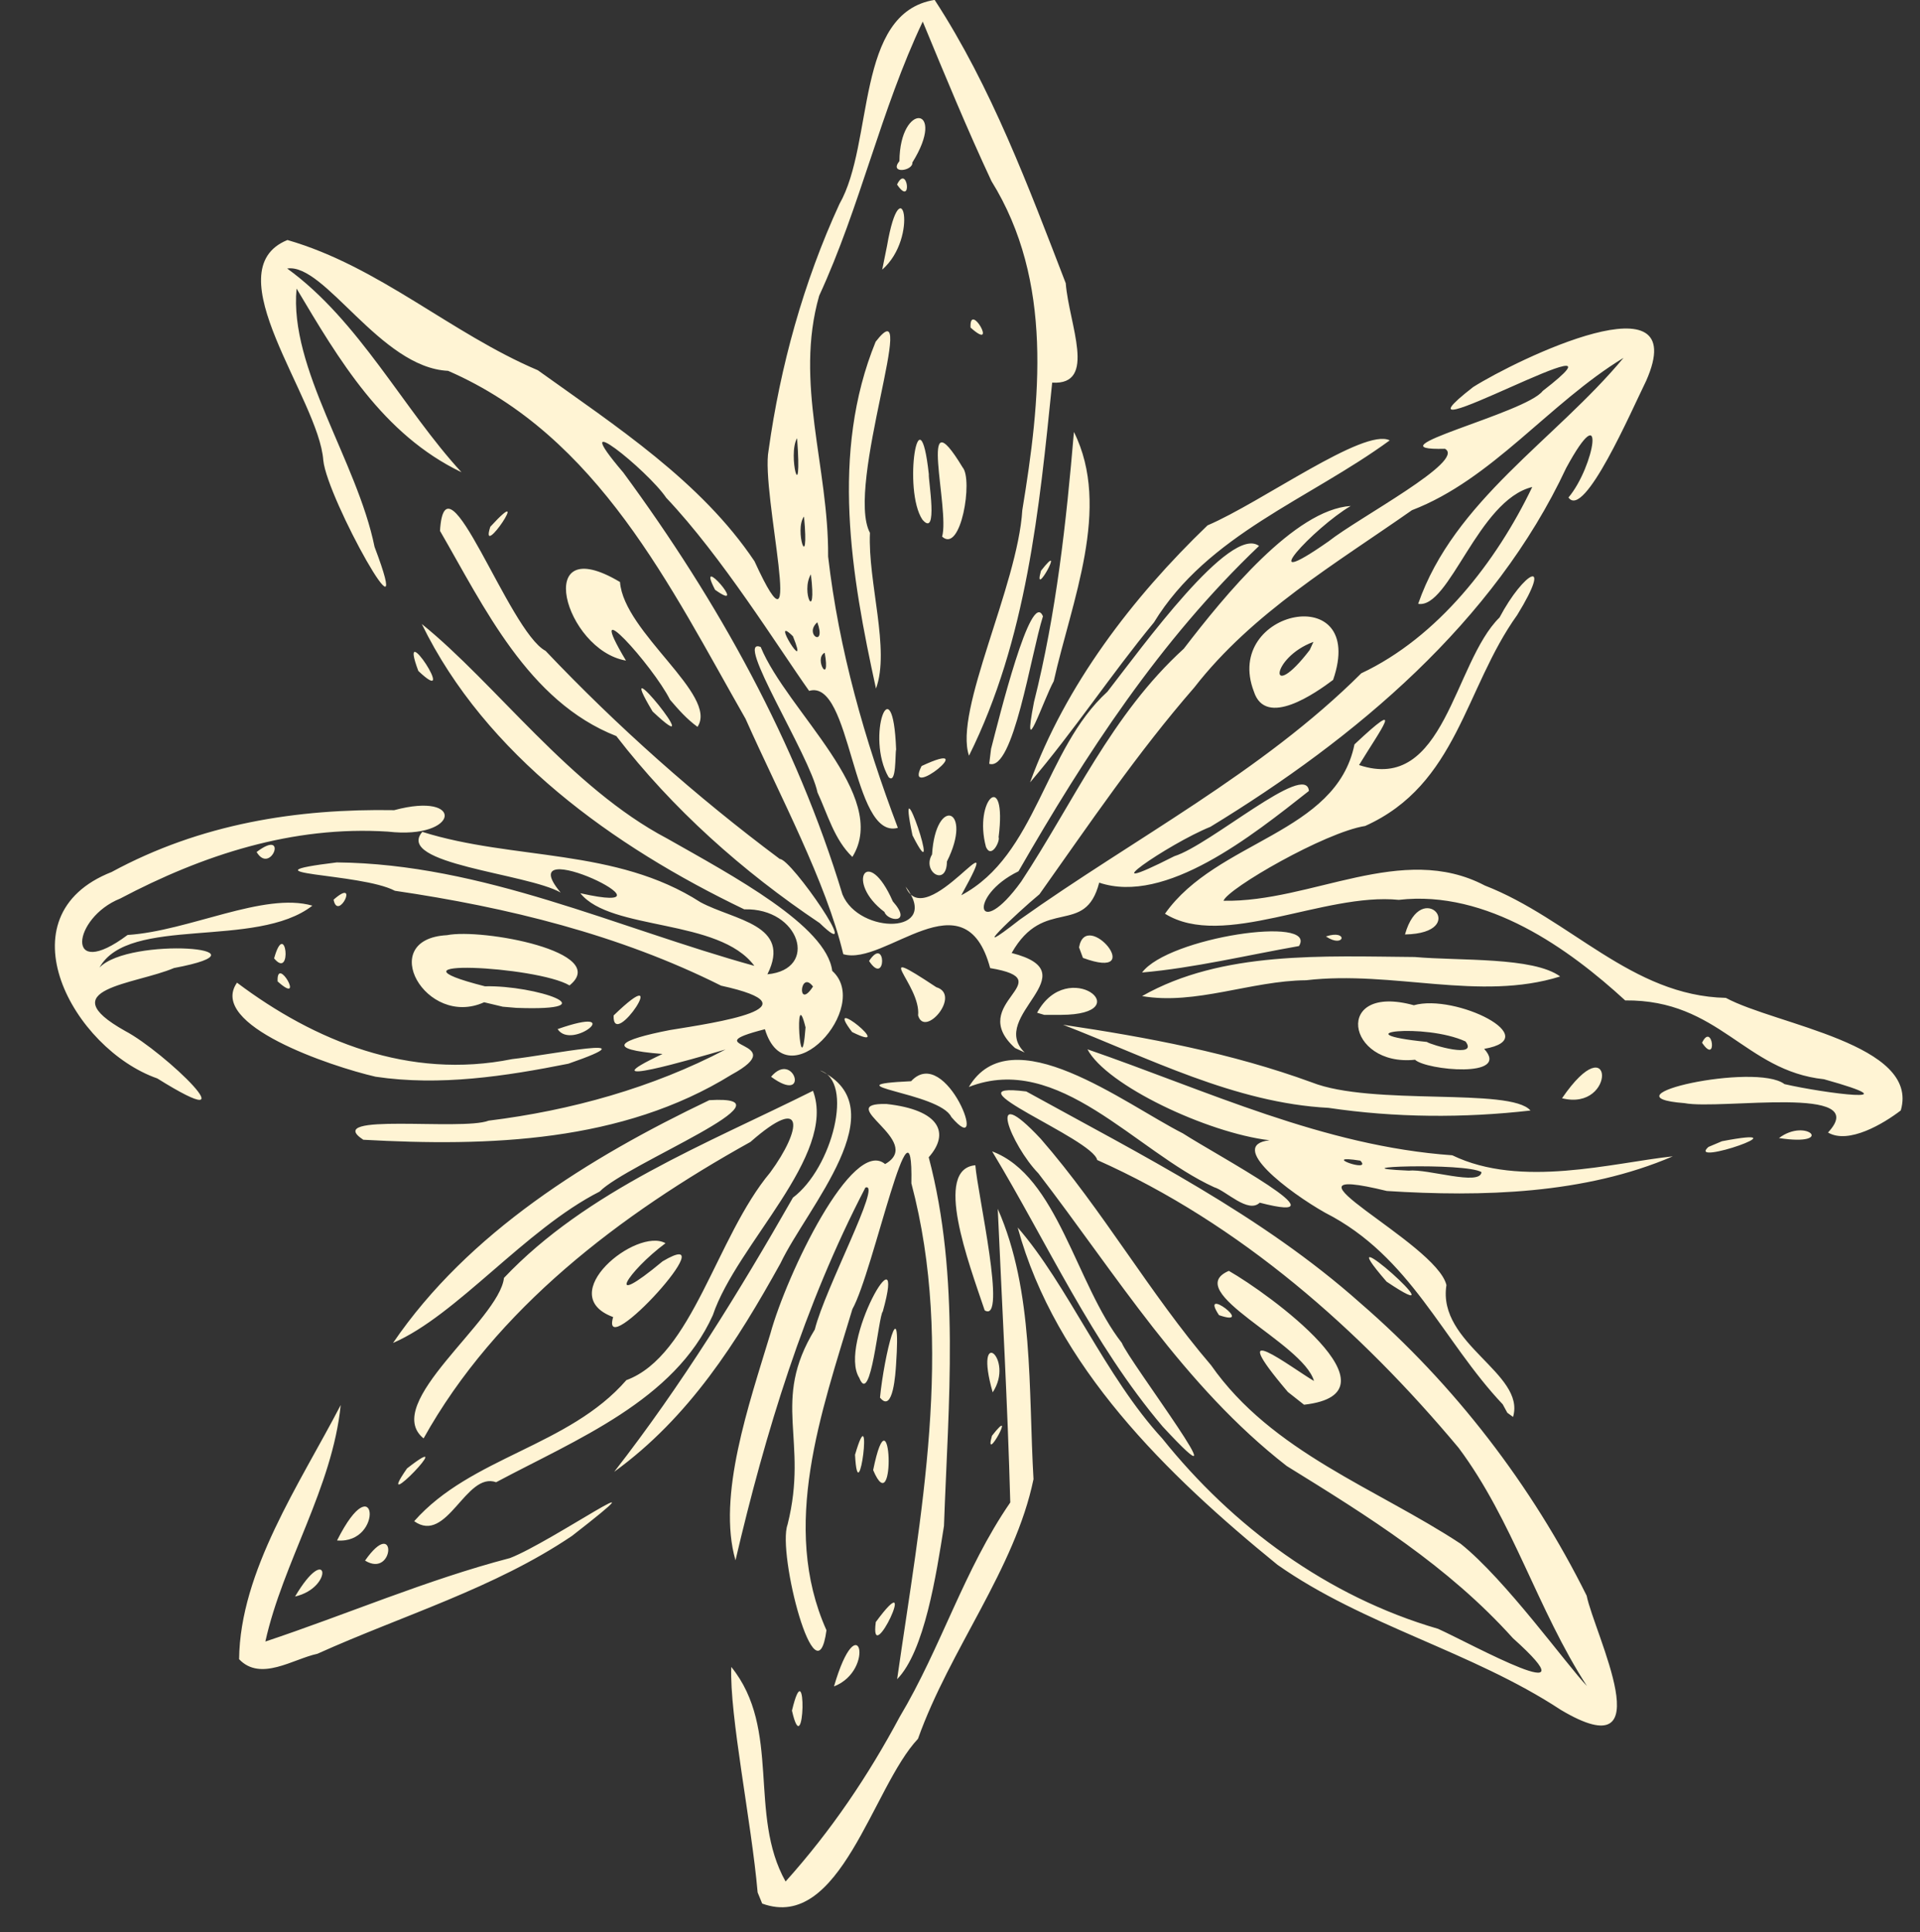 <?xml version="1.0" encoding="UTF-8" standalone="no"?><svg xmlns="http://www.w3.org/2000/svg" xmlns:xlink="http://www.w3.org/1999/xlink" fill="#fff4d4" height="532.7" preserveAspectRatio="xMidYMid meet" version="1" viewBox="72.3 109.6 529.5 532.7" width="529.5" zoomAndPan="magnify"><rect x="72.3" y="109.6" width="529.5" height="532.7" fill="#333333" stroke="none"/><g id="change1_1"><path d="m281.24 631.36c-1.7-19.473-7.79-48.797-7.265-62.167 13.898 17.197 4.573 40.694 14.974 59.161 12.639-14.078 22.77-29.127 31.467-45.383 11.443-19.155 17.719-40.577 30.498-59.122-0.729-26.99-2.26-54.12-3.453-80.954 10.01 22.637 8.428 49.831 9.859 74.535-5.113 24.762-23.074 46.895-31.863 71.59-12.542 13.283-21.397 53.298-42.959 45.421l-1.258-3.08v2e-5zm9.467-50.124c4.238-17.696 3.515 15.516 0-2e-5v2e-5zm212.05-0.194c-24.509-16.119-54.349-23.266-78.158-40.012-30.558-24.861-61.253-54.789-71.636-92.991 13.776 15.764 24.069 41.007 39.877 58.181 19.39 24.201 45.46 43.563 76.059 52.465 9.665 4.401 43.686 23.264 20.65 2.594-17.977-19.961-39.816-33.53-62.394-47.482-28.4-22.082-47.038-52.799-68.497-80.698-7.485-7.694-14.953-26.212 0.642-9.53 17.179 19.733 29.946 42.532 46.992 62.445 16.787 24.004 45.552 33.902 68.822 49.217 12.34 9.823 29.408 33.595 34.829 39.219-13.653-21.066-20.369-45.562-35.386-65.667-27.091-32.398-60.234-61.785-99.669-79.354-1.251-5.919-42.513-21.772-19.556-18.898 31.862 17.573 64.888 34.093 92.147 58.36 25.986 22.465 47.363 50.411 62.392 80.653 2.106 10.427 21.461 48.492-7.115 31.498zm-200.46-6.472c6.775-23.216 11.636-4.53 0 0zm17.412-1.989c6.462-45.147 15.865-91.657 3.929-136.73 0.56-28.776-10.491 24.452-16.26 34.676-8.514 28.347-19.978 59.92-7.153 88.556-2.795 20.643-13.646-21.27-10.734-29.131 5.927-23.54-4.707-33.755 7.515-53.793 2.818-11.346 18.696-40.884 13.953-39.125-16.883 32.424-27.571 67.543-35.825 102.76-5.126-17.744 3.741-43.027 9.622-62.493 4.466-16.292 22.646-54.28 31.643-46.752 11.153-6.329-14.785-16.896 0.375-16.566 14.749 1.627 17.561 8.04 11.649 14.691 8.734 33.071 5.396 67.869 4.208 101.64-2.129 13.507-5.395 34.633-12.924 42.264zm-181.47-5.516c0.269-24.342 16.713-48.321 28.024-70.081-2.304 22.807-15.945 43.37-20.783 65.209 22.151-7.368 44.482-17.019 67.473-23.017 11.506-4.456 45.388-28.11 17.119-6.127-21.43 14.472-46.709 21.916-70.256 32.527-6.619 1.388-15.632 7.754-21.577 1.489zm175.59-10.248c12.696-17.231-1.845 13.836 0 0zm-160.16-7.034c9.136-15.41 10.896-2.519 0 0zm19.304-9.906c8.821-12.603 8.241 5.032 0-1e-5v1e-5zm-7.721-5.551c10.858-21.576 13.114 1.055 0 0zm21.269-5.313c15.662-17.745 42.588-20.585 58.513-38.887 18.263-6.746 24.742-39.392 39.664-57.249 8.661-11.785 9.933-21.939-5.432-8.435-35.947 19.972-70.243 45.996-90.147 81.74-11.846-9.552 20.903-32.642 22.165-44.247 22.892-24.167 55.774-36.877 85.22-51.585 6.698 17.822-21.035 42.228-27.625 61.879-10.599 23.508-37.573 34.205-59.756 46.039-8.365-3.014-13.495 17.245-22.603 10.745zm-1.972-14.547c15.315-11.967-10.051 14.403 0 0zm128.55 0.462c4.961-24.278 6.403 15.105 0 0zm-71.416 0.469c18.616-23.895 34.377-49.46 49.296-75.597 10.845-8.145 16.994-32.103 7.469-35.055 21.614 10.317-3.575 37.723-10.9 53.151-11.998 21.63-25.134 42.467-45.866 57.501zm66.417-4.695c5.142-17.628 0.918 17.126 0 0zm84.825-7.802c-19.463-22.972-31.821-50.669-47.012-75.849 18.063 6.754 23.101 36.629 35.767 52.812 1.935 4.977 35.287 49.007 11.245 23.037zm-47.059 2.557c7.294-9.345-2.446 8.584 0 0zm140.85-8.672c-16.627-17.577-25.294-40.782-48.985-52.829-9.948-5.617-27.194-18.655-15.317-19.964-17.244-2.06-45.026-15.204-50.208-25.081 32.937 11.37 65.083 26.708 100.61 29.217 18.875 9.14 44.059 2.102 60.811 0.288-24.251 10.423-52.525 11.227-78.871 9.55-34.728-8.461 13.739 14.23 16.442 25.955-2.594 16.234 21.941 24.343 18.371 36.352l-1.582-1.162-1.269-2.328-1e-5 -2e-5zm-5.845-64.016c-4.453-2.728-41.721-1.346-19.981-0.408 5.04-0.565 19.639 4.309 19.981 0.408zm-33.42-3.161c-11.777-1.871 3.543 3.64 0 0zm-19.986 63.772c-18.34-21.602 1.098-6.57 7.209-3.026-3.003-10.604-36.81-24.649-23.482-30.357 10.923 6.222 48.829 33.72 20.737 36.904l-4.464-3.521v2e-5zm-112.48 1.561c1.146-11.717 5.929-30.948 4.418-8.891-0.124 1.698-0.749 13.435-4.418 8.891zm31.08-1.452c-5.421-18.975 6.165-9.351 0 0zm-36.792-3.992c-6.03-9.474 13.334-42.799 6.489-18.314-1.195 1.172-3.295 26.484-6.489 18.314zm-128.58-9.63c20.7-30.384 53.912-51.04 87.221-66.936 25.536-1.519-22.753 17.507-30.242 25.198-20.555 10.446-39.417 34.16-56.98 41.739l1e-5 -1e-5zm60.702-7.135c-16.598-6.138 6.468-24.871 14.439-20.362-10.418 7.726-17.424 18.835-0.801 4.991 18.386-10.895-17.562 28.682-13.638 15.37zm102.46-1.854c-4.512-13.384-14.144-38.959-2.574-40.007 0.571 7.638 8.84 43.861 2.574 40.007zm64.624 1.327c-5.691-8.572 10.349 3.562 0 0zm46.208-9.245c-18.154-20.948 22.288 14.982 0 0zm-47.556-26.032c-21.741-9.916-42.915-37.321-67.647-27.637 11.686-19.602 42.928 4.648 59.03 12.796 9.527 6.144 46.115 25.562 21.197 19.109-3.211 3.083-9.236-3.264-12.581-4.267zm140.05-12.674c23.879-4.577-10.026 7.164-3.722 1.572l3.722-1.572zm-374.69-0.408c-11.666-7.646 27.043-2.366 34.576-5.267 22.644-2.796 45.233-9.076 65.321-19.625-8.781 2.548-39.151 11.455-17.373 1.238-16.525-1.283-11.793-3.899 1.982-6.583 12.668-2.06 41.565-6.238 14.168-12.246-28.086-14.065-58.89-21.601-89.966-26.164-9.448-4.987-43.952-4.398-16.035-7.821 40.284 0.395 77.224 18.039 115.17 28.521-9.756-13.186-39.629-9.555-47.99-20.025 30.786 6.916-20.063-17.676-5.43-0.184-9.278-5.311-45.788-7.842-38.149-16.731 25.075 7.897 53.36 4.352 76.706 19.394 9.324 5.023 25.348 6.147 18.461 19.875 14.316-1.347 8.914-18.366-6.377-17.909-36.206-17.365-71.37-42.663-88.936-78.672 20.328 16.377 40.958 45.097 67.627 59.127 18.212 10.331 43.992 24.08 45.562 36.508 11.096 9.945-12.524 35.928-18.562 16.083-20.392 5.238 8.269 3.037-9.234 12.551-30.122 18.649-66.876 19.852-101.52 17.929zm121.96-30.983c-3.254-13.221-1.318 17.54 0 0zm2.066-11.268c-3.656-4.803-4.46 6.843 0 0zm266.39 41.784c7.697-5.804 15.69 2.406 0 0zm-228.25-5.807c-3.244-6.856-34.746-8.756-11.091-9.87 9.707-10.477 21.926 22.532 11.091 9.87zm241.77 4.279c12.45-13.34-29.576-6.176-39.584-8.102-23.506-1.796 19.615-11.323 27.594-5.243 11.032 2.539 36.422 5.785 10.886-1.346-21.935-2.326-28.834-21.963-54.83-21.732-15.388-14.118-38.054-30.542-62.431-27.723-20.687-2.083-48.473 13.781-64.481 3.819 14.3-20.274 47.239-21.985 52.255-46.685 14.359-13.486 7.339-4.277 1.267 5.693 23.686 7.927 26.026-28.18 38.741-40.685 6.752-12.733 14.949-17.057 4.87-0.683-14.482 20.182-16.454 46.723-41.928 58.166-11.067 1.735-37.912 17.25-39.064 20.621 24.311 0.463 49.226-16.211 72.068-4.198 23.584 9.181 40.442 30.414 66.464 30.975 13.766 7.445 53.6 12.709 48.243 31.032-4.697 3.621-14.398 9.428-20.071 6.091zm-137.73-6.798c-25.846-1.342-49.785-13.838-73.229-22.915 23.269 3.455 46.513 7.817 68.548 15.872 16.662 6.614 54.886 1.341 60.356 7.776-18.382 2.11-37.373 1.993-55.676-0.733zm-323.01-8.112c-23.172-8.099-43.358-44.818-12.611-56.914 24.613-13.344 51.117-17.497 77.933-17.052 19.637-5.291 18.016 8.171-1.736 5.914-26.341-1.679-51.053 6.442-73.833 18.459-13.211 5.273-15.421 23.087 2.045 10.035 16.9-1.076 37.578-11.92 50.963-8.081-15.521 12.068-50.643 2.574-58.722 17.081 8.235-8.64 49.64-5.334 20.562 0.113-10.719 4.561-34.25 5.7-13.493 17.345 10.915 5.734 36.033 30.032 8.892 13.101v1e-5zm387.39 5.461c14.273-20.796 15.138 3.784 0 0zm-327.2-5.938c-12.296-2.831-46.38-14.267-38.215-25.928 21.341 16.045 47.466 26.812 75.877 21.072 9.632-1.034 39.691-7.131 15.512 1.268-17.321 3.459-35.542 6.227-53.174 3.588zm109.07 0.013c6.356-7.524 10.845 7.953 0 0zm177.59-4.695c-18.967 1.997-22.687-21.174-0.322-15.023 11.457-3.265 36.496 9.084 19.39 12.025 7.433 8.176-15.998 5.9-19.068 2.998zm13.927-5.042c-11.265-5.165-35.038-2.34-10.667 0.133 1.098 0.802 14.312 4.705 10.667-0.133zm-124.23 1.821c-13.782-12.435 13.422-18.657-6.865-22.043-6.969-26.046-28.991-0.402-40.506-3.835-4.743-19.989-17.467-43.596-26.961-64.913-20.724-36.271-40.49-77.843-82.023-95.925-18.658-0.855-34.007-29.8-44.376-28.21 19.8 14.317 32.101 38.848 48.064 56.166-21.734-10.437-33.801-31.041-45.479-50.639-2.074 22.027 16.705 47.585 21.508 71.218 11.859 31.284-13.07-13.209-14.136-23.855-1.219-17.048-30.389-52.384-9.89-60.749 25.329 7.311 45.025 25.698 69.052 35.903 21.511 15.414 45.032 30.675 59.751 52.657 14.731 32.151 1.636-19.026 3.89-30.575 3.203-23.127 9.644-46.436 19.544-67.924 9.631-16.869 4.198-52.724 26.25-56.266 15.679 24.055 25.869 51.481 36.155 78.119 0.87 11.277 8.783 28.185-3.738 27.404-3.543 34.804-7.058 70.93-22.941 102.86-4.24-12.377 13.425-46.776 14.7-67.704 4.978-30.319 8.661-63.055-8.514-90.725-6.765-14.476-12.853-29.23-18.945-43.976-11.562 24.343-17.221 51.037-28.562 75.588-6.88 24.107 2.642 47.168 2.468 71.901 2.963 25.675 10.067 50.606 19.235 74.811-12.714 3.473-12.734-41.248-24.477-37.763-8.582-12.106-24.105-37.102-39.412-53.247-5.035-7.511-28.312-26.274-11.836-6.958 26.161 35.549 47.738 74.377 60.446 116.33 4.578 11.165 27.414 11.088 17.431-2.164 5.433 13.621 28.976-22.466 15.336 2.388 20.831-11.07 22.829-40.201 40.31-56.134 9.472-12.154 33.936-46.095 41.807-40.175-27.387 26.059-47.816 57.521-66.335 89.7-14.234 6.924-11.435 19.691 0.739 2.848 14.399-21.817 24.928-46.106 44.842-64.215 11.332-14.76 30.592-38.35 46.035-39.357-10.131 5.96-27.687 24.859-6.101 9.756 8.319-6.568 38.016-22.228 32.1-25.52-21.82 0.582 22.339-9.798 26.955-15.95 29.846-23.035-47.082 20.601-19.182-1.075 12.194-7.68 60.731-31.138 47.708-1.709-4.109 8.346-17.078 38.308-21.426 32.168 7.189-8.576 10.587-28.799-0.632-8.139-19.847 42.414-57.959 74.47-98.114 98.931-11.71 4.727-34.809 20.744-9.943 8.1 9.926-3.093 36.375-26.267 37.11-17.989-15.644 12.325-39.499 31.449-57.837 25.285-3.897 15.058-15.211 3.593-24.141 19.396 21.921 5.577-6.806 17.36 3.588 27.43l-2.652-1.225h1e-5zm1.36-35.448c31.415-22.342 66.628-40.472 94.124-67.879 21.12-9.924 37.327-30.862 47.145-51.363-14.995 3.651-22.84 33.686-31.458 32.211 9.887-28.482 37.88-45.26 56.631-67.815-20.583 12.54-36.162 33.482-58.353 42.003-20.902 14.653-44.014 28.263-60.015 48.871-15.671 17.988-29.048 37.781-42.709 57.024-6.273 5.179-21.137 19.288-5.366 6.947zm64.495-62.869c-8.66-22.589 31.417-30.871 21.856-3.187-4.752 3.561-18.606 13.373-21.856 3.187zm16.431-13.668c-11.937 4.383-12.587 17.299-1.022 2.235l1.022-2.235h-1e-5zm-134.78 3c-3.17 1.546 1.709 9.618 0 0zm-8.764-4.554c-6.745-6.643 4.88 11.98 0 0zm6.722-3.858c-3.833 3.444 2.609 7.174 0 0zm-1.77-13.206c-2.901 4.81 1.72 14.095 0 0zm-1.894-15.94c-2.8 3.546 1.554 16.732 0 0zm-1.91-21.596c-2.7 4.465 1.505 20.351 0 0zm249.57 166.67c2.882-5.931 4.347 6.441 0 0zm-234.4-2.951c-8.607-11.248 12.979 6.468 0 0zm-81.213-0.805c19.519-6.845 3.964 6.106 0 0zm15.443-3.756c16.884-16.334-0.368 10.116 0 0zm83.971 0c0.88-8.518-13.976-20.372 5.022-7.796 6.981 2.101-3.179 14.092-5.022 7.796zm32.816-0.753c8.519-15.758 28.569 0.514 6.568 0.585l-4.598 0.001-1.97-0.586zm-152.5-2.888c-16.055 7.253-29.963-17.422-10.252-18.5 9.718-1.947 45.283 4.626 33.802 13.856-9.01-5.384-54.222-7.591-23.332 0.24 13.993-0.337 34.988 6.91 8.675 5.948l-3.741-0.318-5.152-1.226v-1e-5zm181.45-1.7c22.041-12.545 50.091-10.976 75.206-10.78 12.466 1.105 32.663-0.074 40.103 5.365-22.236 6.964-46.178-1.748-70.075 1.047-15.108 0.116-30.467 6.909-45.234 4.368zm-238.4-4.047c-0.351-7.541 7.851 7.036 0 0zm238.4-2.46c7.26-9.724 48.528-15.805 43.275-7.294-14.31 2.515-28.988 6.054-43.275 7.294zm-239.37-3.891c3.221-11.487 5.126 6.142 0 0zm164.08 0.717c4.802-7.296 4.802 7.296 0 0zm57.911-3.756c1.912-10.959 19.125 9.555 1.072 2.902l-1.072-2.902zm68.086-3.013c6.303-2.07 5.169 3.487 0 0zm21.801-0.547c4.537-16.126 18.284-0.346 0 0zm-161.42-3.138c-21.379-14.328-40.583-31.488-56.076-51.556-24.333-9.531-36.474-35.62-48.632-56.581 1.448-23.425 18.908 27.713 29.112 33.083 19.787 20.836 41.411 40.084 64.609 57.39 3.109-0.155 23.873 30.152 10.987 17.664zm17.866-3.068c-10.939-8.2-4.652-18.76 2.307-2.911 5.572 6.286-1.475 5.531-2.307 2.911zm-151.92-3.38c7.29-6.428 1.217 6.207 0 0zm165.05-12.479c1.012-16.318 11.438-12.67 4.098 1.954-0.049 7.163-6.991 2.834-4.098-1.954zm-186.28-0.667c8.941-6.776 3.906 6.518 0 0zm154.68-16.433c-2.066-10.147-23.245-43.187-15.656-40.091 7.233 17.624 35.777 40.996 25.278 57.88-4.977-4.745-6.824-11.773-9.622-17.789zm26.204 11.844c-4.954-23.401 9.002 17.769 0 0zm20.269 3.211c-3.525-13.045 5.868-21.786 3.482-2.718 0.487 1.026-1.982 6.082-3.482 2.718zm-26.871-19.279c-6.424-11.142 1.193-31.507 2.088-7.617-0.325 1.337 0.137 9.794-2.088 7.617zm39.024 1.464c9.781-26.8 28.141-50.868 48.94-70.864 14.918-6.359 43.185-27.001 50.249-23.438-22.274 16.285-50.193 25.944-65.026 50.196-11.85 14.364-22.078 29.946-34.163 44.106zm-29.917-4.515c17.24-8.051-5.188 10.186 0 0zm19.158-4.706c2.128-8.195 11.057-44.479 14.311-36.57-3.37 10.652-8.165 42.889-14.814 40.657l0.504-4.087h-1e-5zm-93.341-10.336c-12.191-20.344 16.727 15.75 0 0zm4.815-3.227c-4.677-9.358-24.432-31.292-12.154-10.803-16.941-2.909-25.971-36.192-1.647-21.66 1.026 13.912 27.238 31.229 21.369 39.927-2.913-2.1-5.27-4.78-7.568-7.464zm100.36 0.663c6.161-24.422 8.929-49.76 11.02-74.498 10.46 20.936-0.716 46.888-5.562 68.708-2.859 5.147-8.904 23.609-5.458 5.79zm-43.567-3.756c-6.856-31.242-12.594-65.009-0.093-95.62 12.425-16.096-8.497 39.838-1.572 52.684-0.61 13.574 5.617 32.214 1.665 42.936zm-126.21-4.848c-6.041-16.11 11.607 10.968 0 0zm81.834-22.382c-5.735-11.004 9.796 6.978 0 0zm89.886-5.245c7.294-9.345-2.446 8.584 0 0zm-27.274-9.418c2.194-7.51-6.985-39.965 5.665-19.069 2.886 3.291-0.439 23.85-5.665 19.069zm-124.6-2.708c12.175-13.27-3.175 9.84 0 0zm119.17-1.968c-5.465-8.126-0.874-36.686 1.768-12.518-0.199 1.306 2.687 17.73-1.768 12.518zm13.272-52.961c-0.351-7.541 7.85 7.036 0 0zm-23.029-22.535c3.886-22.591 8.956-2.422-1.331 6.573l1.331-6.573zm2.76-16.901c2.882-5.931 4.347 6.441 0 0zm0.658-6.47c0.13-16.491 13.27-15.205 3.565 0.402 0.234 2.335-6.509 3.266-3.565-0.402z" fill="inherit"/></g></svg>